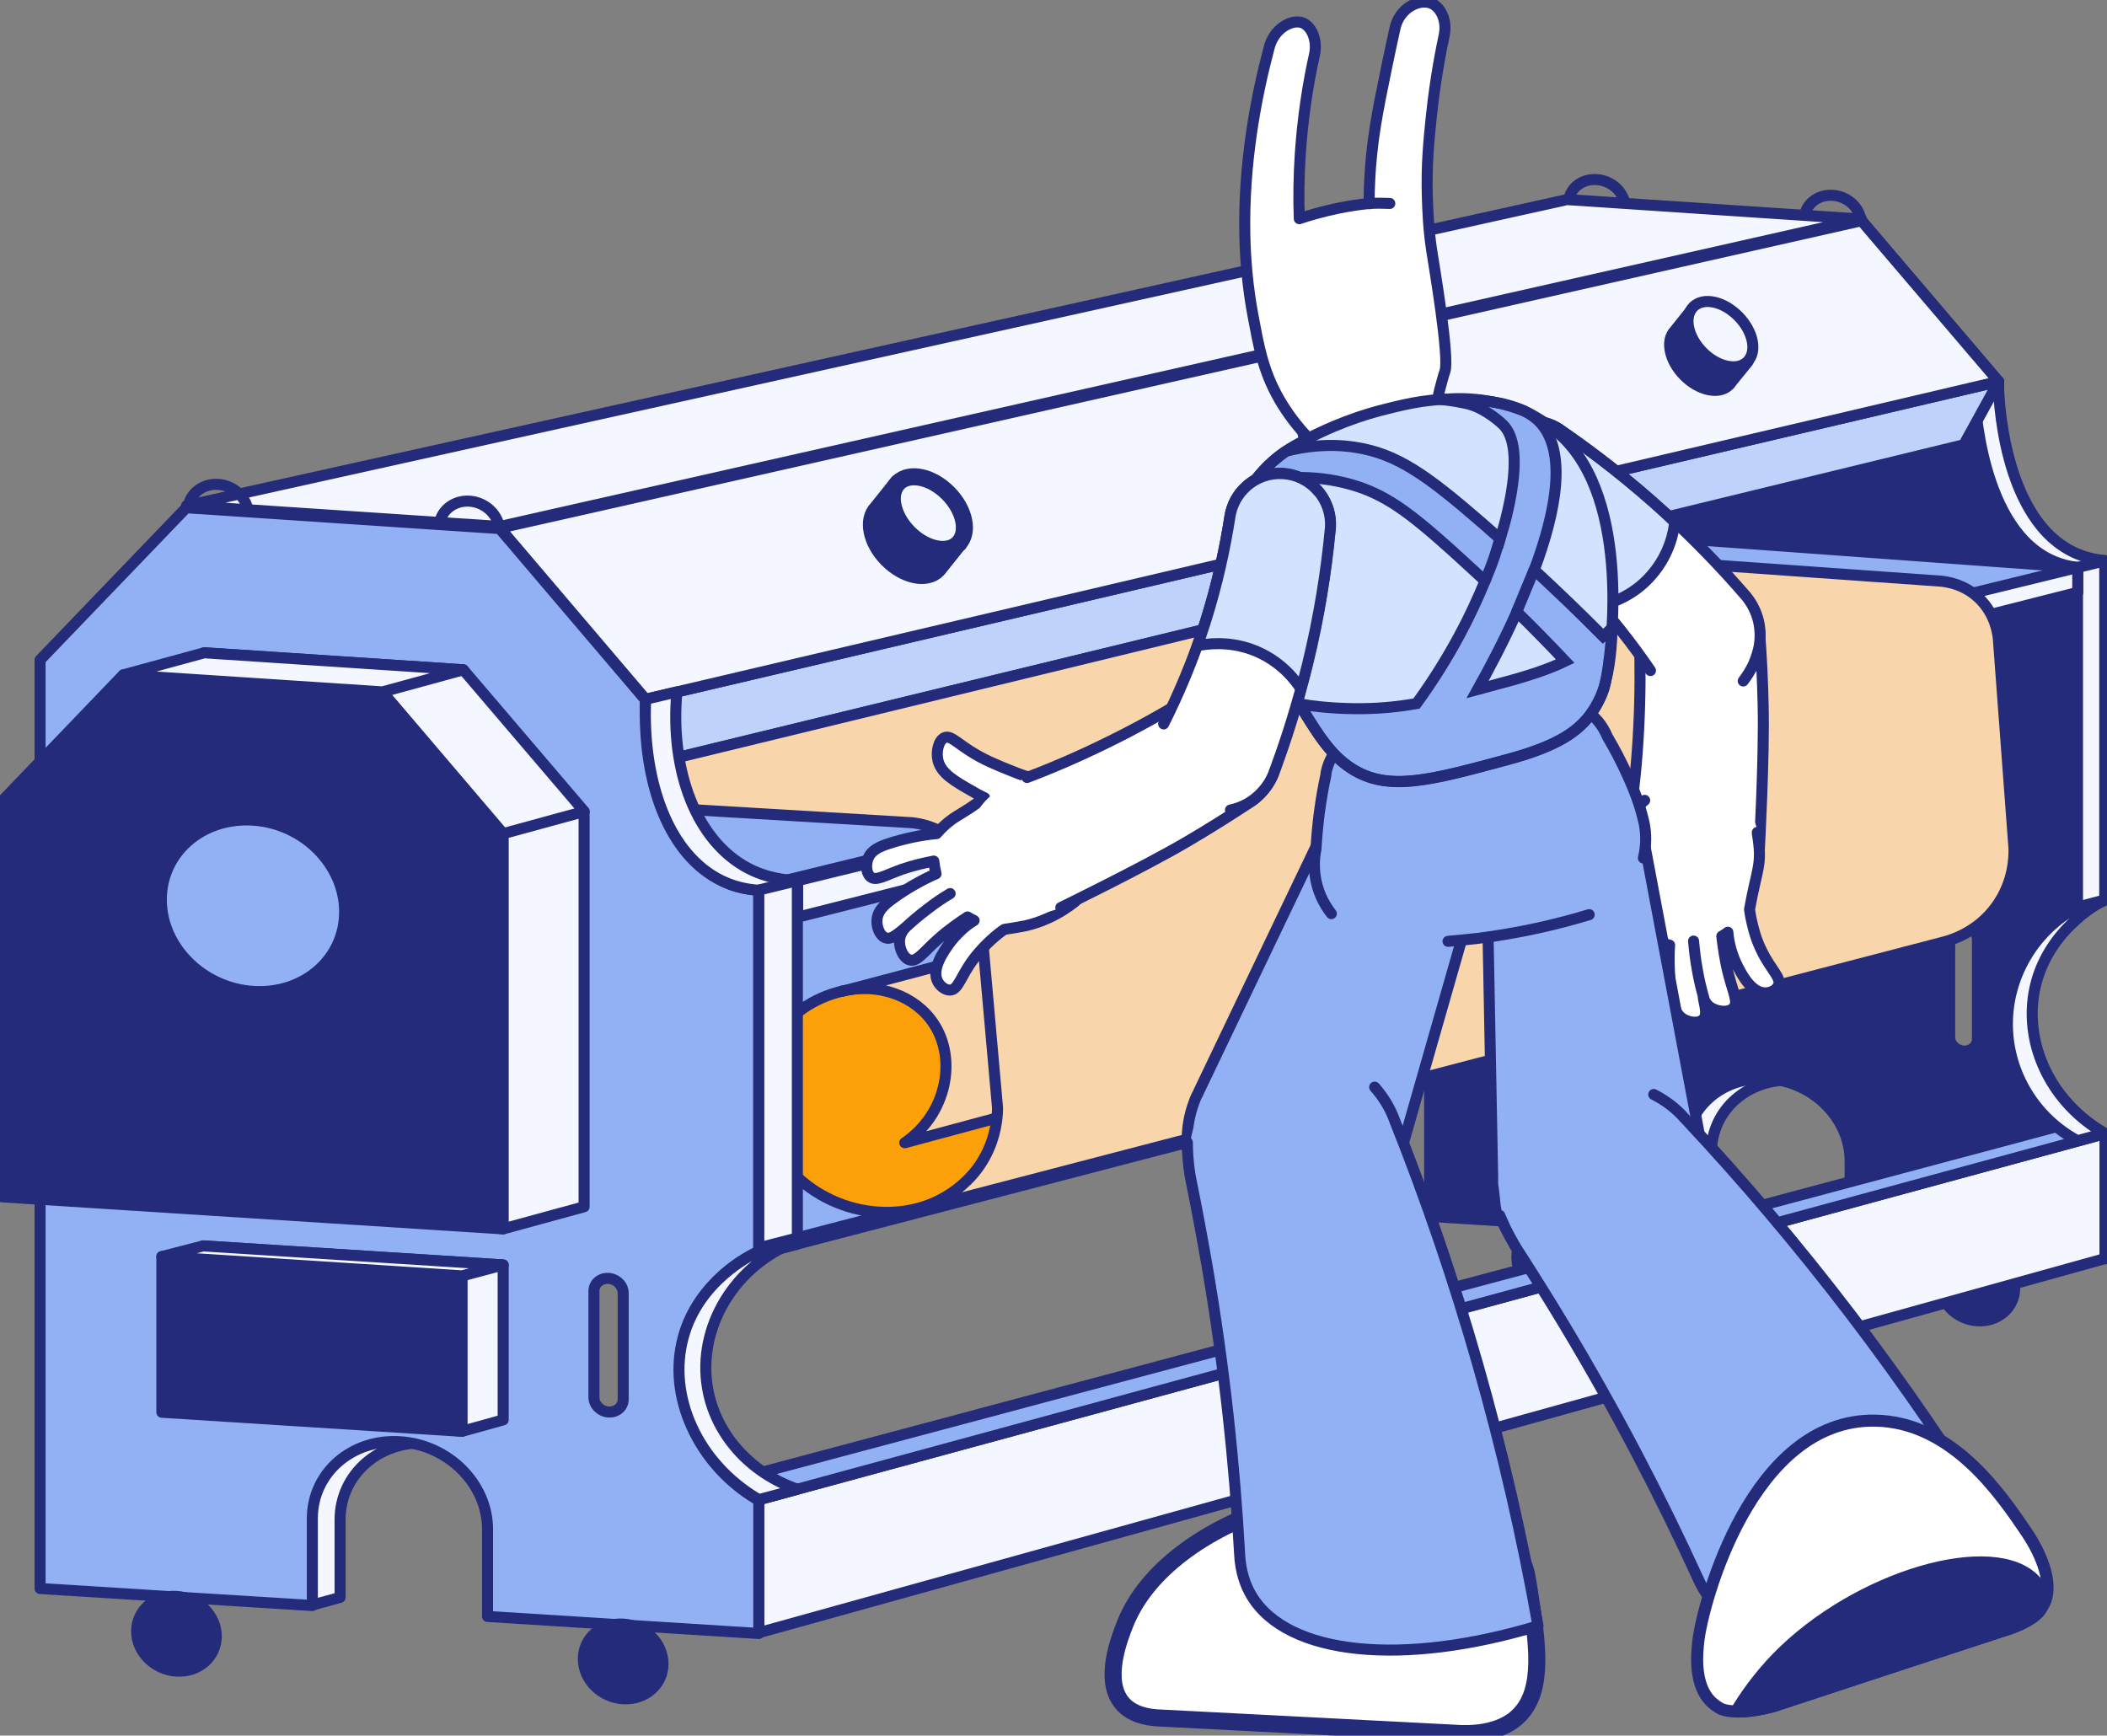 <svg width="210" height="173" viewBox="0 0 210 173" fill="none" xmlns="http://www.w3.org/2000/svg">
<rect x="0" y="0" width="210" height="173" fill="#808080" stroke="none"/>
<g clip-path="url(#clip0_2447_4844)">
<path d="M161.985 20.736C161.985 22.204 160.729 23.293 159.146 23.192C157.563 23.09 156.307 21.824 156.307 20.356C156.307 18.887 157.563 17.799 159.146 17.9C160.704 18.001 161.985 19.267 161.985 20.736Z" stroke="#232B7A" stroke-width="1.1" stroke-linejoin="round"/>
<path d="M185.502 22.305C185.502 23.773 184.246 24.862 182.663 24.761C181.08 24.66 179.824 23.394 179.824 21.925C179.824 20.457 181.08 19.368 182.663 19.469C184.246 19.571 185.502 20.837 185.502 22.305Z" stroke="#232B7A" stroke-width="1.1" stroke-linejoin="round"/>
<path d="M178.794 107.679C174.271 107.401 170.578 110.616 170.578 114.844C170.578 117.275 170.553 119.68 170.528 122.111C169.673 122.364 168.819 122.592 167.965 122.845C167.161 122.794 166.357 122.744 165.528 122.693V106.844L178.769 107.679H178.794Z" fill="#F4F7FF" stroke="#232B7A" stroke-width="1.1" stroke-linejoin="round"/>
<path d="M209.799 89.702V55.902C208.668 55.827 207.714 55.573 206.91 55.244C201.935 53.168 199.121 46.282 199.196 38.028L185.553 22.001L156.206 20.052L142.513 34.306C112.94 42.332 83.367 50.383 53.794 58.409C55.955 71.372 58.116 84.36 60.276 97.323C87.689 90.563 115.075 83.803 142.487 77.043V121.249C150.98 121.781 159.472 122.312 167.99 122.844V114.692C167.99 110.438 171.658 107.223 176.206 107.526C180.729 107.805 184.397 111.476 184.397 115.73V123.882L199.196 124.819L209.799 125.477V112.995C205.427 110.463 202.462 105.906 202.462 100.893C202.462 95.88 205.427 91.703 209.799 89.728V89.702ZM197.085 103.577C197.085 104.286 196.457 104.817 195.704 104.767C194.95 104.716 194.322 104.108 194.322 103.4V93.45C194.322 92.741 194.95 92.209 195.704 92.26C196.457 92.31 197.085 92.918 197.085 93.627V103.551V103.577Z" fill="#232B7A" stroke="#232B7A" stroke-width="1.1" stroke-linejoin="round"/>
<path d="M158.97 125.781C158.97 127.705 157.286 129.174 155.226 129.047C153.166 128.921 151.482 127.25 151.482 125.325C151.482 123.401 153.166 121.933 155.226 122.059C157.286 122.186 158.97 123.857 158.97 125.781Z" fill="#232B7A" stroke="#232B7A" stroke-width="1.7" stroke-linejoin="round"/>
<path d="M200.804 128.389C200.804 130.314 199.146 131.782 197.086 131.656C195.025 131.529 193.367 129.858 193.367 127.934C193.367 126.01 195.025 124.541 197.086 124.668C199.146 124.794 200.804 126.465 200.804 128.389Z" fill="#232B7A" stroke="#232B7A" stroke-width="1.1" stroke-linejoin="round"/>
<path d="M75.628 149.48L209.799 112.996V125.453L75.628 162.747V149.48Z" fill="#F4F7FF" stroke="#232B7A" stroke-width="1.1" stroke-linejoin="round"/>
<path d="M76.055 146.72C119.02 135.251 161.985 123.782 204.95 112.312L209.799 112.996L75.653 149.48C75.779 148.568 75.93 147.631 76.055 146.72Z" fill="#92B1F4" stroke="#232B7A" stroke-width="1.1" stroke-linejoin="round"/>
<path d="M199.196 38.028L196.759 38.61C196.809 40.053 197.362 52.941 204.774 55.979C205.452 56.257 206.206 56.46 207.06 56.561V90.412C202.688 92.766 199.975 97.4 200.075 102.337C200.176 107.096 202.864 111.451 207.06 113.704C207.965 113.451 208.869 113.223 209.774 112.97C204.548 110.008 201.759 104.286 202.739 98.868C203.844 92.868 209.07 90.032 209.774 89.677V55.877C208.693 55.776 207.789 55.523 207.01 55.194C199.472 51.978 199.171 39.041 199.171 38.003L199.196 38.028Z" fill="#F4F7FF" stroke="#232B7A" stroke-width="1.1" stroke-linecap="round" stroke-linejoin="round"/>
<path d="M207.085 56.561L209.799 55.903" stroke="#232B7A" stroke-width="1.1" stroke-linecap="round" stroke-linejoin="round"/>
<path d="M207.085 90.412L209.799 89.703" stroke="#232B7A" stroke-width="1.1" stroke-linecap="round" stroke-linejoin="round"/>
<path d="M79.472 91.424L207.06 59.042V56.561C176.583 54.358 146.106 52.13 115.628 49.928L64.322 64.41C64.07 66.587 63.342 75.499 69.322 83.424C72.814 88.082 77.111 90.361 79.447 91.399L79.472 91.424Z" fill="#92B1F4" stroke="#232B7A" stroke-width="1.1" stroke-linejoin="round"/>
<path d="M199.196 38.028L195.729 44.332C152.111 54.941 108.518 65.549 64.9 76.157C64.724 74.005 64.523 71.853 64.347 69.701L199.171 38.028H199.196Z" fill="#BED2FC" stroke="#232B7A" stroke-width="1.1" stroke-linecap="round" stroke-linejoin="round"/>
<path d="M182.663 62.536L75.628 88.715V124.693L182.663 96.792V62.536Z" fill="#92B1F4" stroke="#232B7A" stroke-width="1.7" stroke-linejoin="round"/>
<path d="M207.085 59.043V56.562C164.548 66.967 122.035 77.373 79.498 87.779V91.425L207.085 59.043Z" fill="#F4F7FF" stroke="#232B7A" stroke-width="1.1" stroke-linecap="round" stroke-linejoin="round"/>
<path d="M99.447 110.439C99.447 116.591 94.121 121.25 87.538 120.819C80.955 120.389 75.628 115.047 75.628 108.894C75.628 102.742 80.955 98.083 87.538 98.514C94.121 98.944 99.447 104.286 99.447 110.439Z" fill="#FCA00A" stroke="#232B7A" stroke-width="1.1" stroke-linejoin="round"/>
<path d="M83.92 98.817C89.849 97.248 95.779 95.678 101.709 94.108C102.839 99.374 103.995 104.615 105.126 109.881C100.151 111.223 95.151 112.565 90.176 113.907C94.372 111.046 95.402 105.552 93.04 102.007C91.206 99.248 87.538 97.931 83.92 98.792V98.817Z" fill="#F8D5AA" stroke="#232B7A" stroke-width="1.1" stroke-linejoin="round"/>
<path d="M91.256 120.616L193.794 93.88C194.523 93.678 197.111 92.918 198.97 90.336C200.729 87.905 200.754 85.348 200.729 84.563C200.201 77.601 199.699 70.638 199.171 63.675C199.121 63.194 198.895 61.245 197.286 59.675C195.754 58.181 193.945 57.979 193.442 57.928C179.598 56.941 165.754 55.979 151.91 54.991L67.663 75.474C65.05 77.044 62.437 78.588 59.799 80.158C70.151 80.765 80.528 81.398 90.879 82.006C91.432 82.057 94.07 82.36 95.904 84.664C97.085 86.108 97.362 87.652 97.462 88.361C98.116 95.703 98.769 103.071 99.422 110.413C99.422 111.502 99.221 113.274 98.266 115.122C96.181 119.173 92.035 120.363 91.231 120.591L91.256 120.616Z" fill="#F8D5AA" stroke="#232B7A" stroke-width="1.1" stroke-linejoin="round"/>
<path d="M49.824 52.637L185.528 22.002L199.196 38.028L64.347 69.702L49.824 52.637Z" fill="#F4F7FF" stroke="#232B7A" stroke-width="1.1" stroke-linecap="round" stroke-linejoin="round"/>
<path d="M18.593 50.404L49.824 52.48L185.528 21.845L156.181 19.895L18.593 50.404Z" fill="#F4F7FF" stroke="#232B7A" stroke-width="1.1" stroke-linecap="round" stroke-linejoin="round"/>
<path d="M24.749 51.295C24.749 52.865 23.392 54.03 21.734 53.928C20.075 53.827 18.719 52.46 18.719 50.915C18.719 49.371 20.075 48.181 21.734 48.282C23.392 48.384 24.749 49.751 24.749 51.295Z" stroke="#232B7A" stroke-width="1.1" stroke-linejoin="round"/>
<path d="M49.799 52.966C49.799 54.536 48.442 55.701 46.784 55.599C45.126 55.498 43.769 54.131 43.769 52.586C43.769 51.042 45.126 49.852 46.784 49.953C48.442 50.055 49.799 51.422 49.799 52.966Z" stroke="#232B7A" stroke-width="1.1" stroke-linejoin="round"/>
<path d="M42.638 143.834C37.814 143.53 33.895 146.948 33.895 151.48V159.227C32.965 159.48 32.06 159.734 31.131 159.987C30.276 159.936 29.397 159.885 28.543 159.835V142.973L42.638 143.859V143.834Z" fill="#F4F7FF" stroke="#232B7A" stroke-width="1.1" stroke-linejoin="round"/>
<path d="M75.628 124.718V88.741C74.422 88.665 73.392 88.412 72.538 88.057C67.236 85.854 64.246 78.512 64.322 69.752L49.799 52.687L18.568 50.611L3.995 65.777V158.341L31.131 160.037V151.353C31.131 146.821 35.05 143.403 39.874 143.707C44.699 144.01 48.593 147.91 48.593 152.441V161.126L64.347 162.113L75.628 162.822V149.555C70.98 146.871 67.814 142.01 67.814 136.668C67.814 131.326 70.98 126.87 75.628 124.769V124.718ZM62.111 139.479C62.111 140.238 61.457 140.795 60.653 140.744C59.849 140.694 59.196 140.036 59.196 139.276V128.693C59.196 127.933 59.849 127.376 60.653 127.427C61.457 127.478 62.111 128.136 62.111 128.895V139.479Z" fill="#92B1F4" stroke="#232B7A" stroke-width="1.1" stroke-linejoin="round"/>
<path d="M58.216 120.287C55.528 121.021 52.839 121.756 50.151 122.49C36.206 120.692 22.236 118.895 8.291 117.097V77.626L58.216 80.892V120.287Z" fill="#F4F7FF" stroke="#232B7A" stroke-width="1.1" stroke-linejoin="round"/>
<path d="M58.216 80.892C55.528 81.626 52.839 82.361 50.151 83.095C36.206 81.272 22.236 79.449 8.291 77.626C12.312 73.449 16.332 69.271 20.352 65.068L46.181 66.765L58.216 80.867V80.892Z" fill="#F4F7FF" stroke="#232B7A" stroke-width="1.1" stroke-linejoin="round"/>
<path d="M38.116 68.968L12.286 67.271L0.226 79.829V119.301L50.151 122.491V83.095L38.116 68.968Z" fill="#232B7A" stroke="#232B7A" stroke-width="1.1" stroke-linejoin="round"/>
<path d="M34.648 90.893C34.648 95.779 30.427 99.451 25.226 99.121C20.025 98.792 15.779 94.564 15.779 89.678C15.779 84.791 20 81.12 25.226 81.449C30.452 81.778 34.648 86.032 34.648 90.893Z" fill="#92B1F4" stroke="#232B7A" stroke-width="1.7" stroke-linejoin="round"/>
<path d="M50.151 141.53C48.794 141.909 47.412 142.289 46.055 142.669C37.462 141.682 28.844 140.694 20.251 139.707V124.187L50.151 126.085C50.151 131.225 50.151 136.365 50.151 141.504V141.53Z" fill="#F4F7FF" stroke="#232B7A" stroke-width="1.1" stroke-linejoin="round"/>
<path d="M46.055 142.669L16.131 140.77V125.25L46.055 127.174V142.669Z" fill="#232B7A" stroke="#232B7A" stroke-width="1.1" stroke-linejoin="round"/>
<path d="M21.558 163.101C21.558 165.152 19.774 166.722 17.588 166.57C15.402 166.443 13.618 164.646 13.618 162.595C13.618 160.544 15.402 158.974 17.588 159.126C19.774 159.253 21.558 161.051 21.558 163.101Z" fill="#232B7A" stroke="#232B7A" stroke-width="1.1" stroke-linejoin="round"/>
<path d="M66.08 165.86C66.08 167.911 64.296 169.455 62.111 169.329C59.925 169.202 58.141 167.43 58.141 165.354C58.141 163.278 59.925 161.759 62.111 161.885C64.296 162.012 66.08 163.784 66.08 165.86Z" fill="#232B7A" stroke="#232B7A" stroke-width="1.1" stroke-linejoin="round"/>
<path d="M16.131 125.25L20.251 124.187L50.151 126.085L46.055 127.174L16.131 125.25Z" fill="#F4F7FF" stroke="#232B7A" stroke-width="1.1" stroke-linejoin="round"/>
<path d="M12.286 67.271L20.352 65.068L46.181 66.765L38.116 68.967L12.286 67.271Z" fill="#F4F7FF" stroke="#232B7A" stroke-width="1.1" stroke-linejoin="round"/>
<path d="M64.347 69.701C65.377 69.448 66.432 69.22 67.462 68.967C66.759 76.891 69.422 83.829 74.548 86.538C75.653 87.12 77.261 87.702 79.472 87.778V123.705C73.191 126.06 69.523 132.313 70.502 138.263C71.256 142.922 74.749 146.821 79.472 148.441C78.191 148.795 76.91 149.15 75.628 149.479C69.498 145.909 66.507 139.149 68.091 133.326C69.598 127.68 74.774 125.123 75.628 124.718V88.74C74.121 88.639 72.915 88.259 71.96 87.804C66.759 85.322 63.995 78.157 64.347 69.726V69.701Z" fill="#F4F7FF" stroke="#232B7A" stroke-width="1.1" stroke-linecap="round" stroke-linejoin="round"/>
<path d="M75.628 88.715L79.472 87.778" stroke="#232B7A" stroke-width="1.1" stroke-linejoin="round"/>
<path d="M75.628 124.692L79.472 123.705" stroke="#232B7A" stroke-width="1.7" stroke-linejoin="round"/>
<path d="M95.553 54.181L89.523 48.104L87.437 50.712C86.357 51.801 86.809 54.054 88.467 55.725C90.126 57.396 92.362 57.877 93.442 56.763C93.518 56.687 93.593 56.586 93.668 56.485L95.528 54.155L95.553 54.181Z" fill="#232B7A" stroke="#232B7A" stroke-width="1.7" stroke-linecap="round" stroke-linejoin="round"/>
<path d="M95.531 54.17C96.62 53.073 96.159 50.828 94.501 49.157C92.842 47.486 90.615 47.022 89.526 48.119C88.437 49.217 88.898 51.461 90.556 53.132C92.215 54.803 94.442 55.268 95.531 54.17Z" fill="#F4F7FF" stroke="#232B7A" stroke-width="1.7" stroke-linecap="round" stroke-linejoin="round"/>
<path d="M138.367 44.358L132.663 38.61L130.678 41.066C129.648 42.104 130.075 44.231 131.658 45.826C133.241 47.421 135.352 47.852 136.382 46.813C136.457 46.737 136.533 46.636 136.583 46.56L138.342 44.358H138.367Z" fill="#232B7A" stroke="#232B7A" stroke-width="1.7" stroke-linecap="round" stroke-linejoin="round"/>
<path d="M138.355 44.349C139.385 43.31 138.939 41.178 137.36 39.586C135.78 37.995 133.664 37.546 132.634 38.584C131.603 39.622 132.049 41.754 133.629 43.346C135.208 44.938 137.324 45.387 138.355 44.349Z" fill="#F4F7FF" stroke="#232B7A" stroke-width="1.7" stroke-linejoin="round"/>
<path d="M174.196 36.053L168.794 30.609L166.935 32.939C165.955 33.926 166.382 35.952 167.864 37.445C169.347 38.939 171.357 39.37 172.337 38.382C172.412 38.306 172.487 38.23 172.538 38.129L174.221 36.053H174.196Z" fill="#232B7A" stroke="#232B7A" stroke-width="1.1" stroke-linecap="round" stroke-linejoin="round"/>
<path d="M174.172 36.028C175.153 35.039 174.739 33.02 173.248 31.517C171.756 30.014 169.752 29.597 168.771 30.586C167.79 31.574 168.203 33.594 169.695 35.097C171.186 36.6 173.191 37.017 174.172 36.028Z" fill="#F4F7FF" stroke="#232B7A" stroke-width="1.1" stroke-linecap="round" stroke-linejoin="round"/>
<path d="M144.799 149.707C146.457 150.416 150.251 152.062 151.809 155.86C152.136 156.644 152.236 157.328 152.437 158.645C153.216 163.708 153.945 168.392 151.432 170.949C150.904 171.506 149.296 172.899 145.653 172.798C135.528 172.266 125.402 171.76 115.251 171.228C114.246 171.152 112.814 170.873 111.884 169.81C109.874 167.506 111.608 163.202 112.161 161.809C116.482 151.049 135.729 145.783 144.799 149.733V149.707Z" fill="white" stroke="#232B7A" stroke-width="1.7" stroke-miterlimit="10"/>
<path d="M175.729 70.309C175.678 67.802 175.553 65.371 175.377 63.042C175.377 62.941 175.352 62.688 175.352 62.688C175.05 59.726 172.588 57.371 169.573 57.295C166.256 57.194 163.492 59.827 163.392 63.169C163.392 63.27 163.392 63.346 163.392 63.447C163.392 63.447 163.392 63.498 163.392 63.523C163.492 66.359 163.492 69.422 163.317 72.739C163.116 76.461 162.739 79.879 162.261 82.968C162.261 83.044 162.186 83.626 162.186 83.854C162.085 87.525 164.95 90.589 168.593 90.715C172.111 90.816 175.05 88.158 175.377 84.664C175.377 84.664 175.879 75.423 175.754 70.359L175.729 70.309Z" fill="white"/>
<path d="M175.352 84.614C175.352 84.614 175.854 75.372 175.729 70.309C175.678 67.802 175.553 65.371 175.377 63.042C175.377 62.941 175.352 62.688 175.352 62.688C175.05 59.726 172.588 57.371 169.573 57.295C166.256 57.194 163.492 59.827 163.392 63.169C163.392 63.27 163.392 63.346 163.392 63.447C163.392 63.447 163.392 63.498 163.392 63.523C163.492 66.359 163.492 69.422 163.317 72.739C163.166 75.803 162.864 78.664 162.487 81.322" stroke="#232B7A" stroke-width="1.1" stroke-linecap="round" stroke-linejoin="round"/>
<path d="M174.02 59.447C174.02 59.447 173.995 59.422 173.97 59.396C173.92 59.346 173.87 59.295 173.845 59.244C171.659 56.713 169.121 54.029 166.131 51.294C162.488 47.953 158.945 45.218 155.704 42.99C154.573 42.129 153.066 41.775 151.558 42.104C148.845 42.737 147.136 45.446 147.764 48.18C148.04 49.37 148.694 50.358 149.573 51.067C152.035 52.94 154.799 55.345 157.613 58.308C160.453 61.321 162.714 64.232 164.473 66.84C165.829 68.764 168.267 69.751 170.679 69.195C173.92 68.46 175.93 65.194 175.201 61.953C174.975 60.991 174.548 60.156 173.97 59.447H174.02Z" fill="white"/>
<path d="M159.498 60.358C160.302 60.181 162.714 59.548 164.648 57.27C166.457 55.168 166.834 52.89 166.91 52.029C166.633 51.776 166.357 51.522 166.106 51.269C162.462 47.927 158.92 45.193 155.678 42.965C154.548 42.104 153.04 41.749 151.533 42.079C148.819 42.712 147.111 45.421 147.739 48.155C148.015 49.345 148.668 50.332 149.548 51.041C152.01 52.915 154.774 55.32 157.588 58.282C158.241 58.966 158.869 59.65 159.447 60.333L159.498 60.358Z" fill="#D4E1FF" stroke="#232B7A" stroke-width="1.1" stroke-miterlimit="10"/>
<path d="M164.498 66.84C162.739 64.257 160.478 61.321 157.639 58.308C154.825 55.345 152.061 52.965 149.599 51.067C148.719 50.383 148.041 49.37 147.79 48.18C147.161 45.446 148.87 42.712 151.583 42.104C153.091 41.749 154.573 42.104 155.729 42.99C158.945 45.218 162.513 47.953 166.156 51.294C169.121 54.029 171.684 56.713 173.87 59.245C173.92 59.295 173.97 59.346 173.996 59.396C173.996 59.396 174.021 59.422 174.046 59.447C174.624 60.156 175.051 60.991 175.277 61.953C175.478 62.89 175.478 63.802 175.277 64.688C175.176 65.093 175.026 65.599 174.8 66.131C174.473 66.865 174.071 67.448 173.744 67.878" stroke="#232B7A" stroke-width="1.1" stroke-linecap="round" stroke-linejoin="round"/>
<path d="M175.628 94.715C175.101 93.652 174.874 92.766 174.749 92.259C174.573 91.576 174.472 90.993 174.422 90.588C175.176 86.385 175.729 86.208 175.201 83.043C175.201 83.018 175.201 82.967 175.201 82.942C175.201 82.942 175.201 82.942 175.201 82.917C174.548 80.056 172.06 77.853 169.02 77.727C168.342 77.701 167.714 77.777 167.085 77.929C166.055 78.207 165.251 78.714 163.995 79.777C162.362 81.119 162.437 81.347 160.955 82.663C159.523 83.904 158.618 84.714 157.186 85.55C155.754 86.385 154.95 86.588 154.9 87.195C154.849 87.854 155.754 88.639 156.633 88.841C157.889 89.145 159.146 88.309 161.005 87.094C161.457 86.79 161.809 86.537 162.035 86.385C162.161 87.145 162.211 87.778 162.261 88.208C162.387 89.398 162.387 89.905 162.538 90.841C162.638 91.449 162.764 91.93 162.839 92.234C161.859 94.361 161.608 96.108 161.533 97.196C161.457 98.31 161.558 98.994 162.035 99.525C162.462 100.007 163.266 100.412 163.794 100.184C164.447 99.88 164.322 98.842 164.548 97.095C164.724 95.778 165.025 94.715 165.276 93.829C165.653 93.981 166.08 94.107 166.482 94.209C166.357 95.829 166.482 97.753 166.683 99.12C166.834 100.159 167.06 101.07 167.814 101.551C168.417 101.931 169.347 102.057 169.799 101.627C170.226 101.247 170.075 100.589 169.849 99.525C170.101 100.032 170.377 100.336 170.779 100.538C171.432 100.867 172.412 100.943 172.839 100.462C173.367 99.931 172.839 99.019 172.337 97.07C171.96 95.576 171.809 94.31 171.683 93.323C171.884 93.196 172.111 93.069 172.286 92.918C172.362 94.057 172.764 95.348 173.266 96.335C173.643 97.07 174.623 98.994 176.03 98.969C176.482 98.969 177.085 98.741 177.312 98.26C177.688 97.475 176.608 96.74 175.653 94.766L175.628 94.715Z" fill="white"/>
<path d="M169.824 99.5C169.573 98.614 169.322 97.627 169.146 96.538C168.97 95.576 168.869 94.639 168.794 93.804" fill="white"/>
<path d="M169.824 99.5C169.573 98.614 169.322 97.627 169.146 96.538C168.97 95.576 168.869 94.639 168.794 93.804" stroke="#232B7A" stroke-width="1.1" stroke-linecap="round" stroke-linejoin="round"/>
<path d="M163.92 79.777C162.286 81.119 162.362 81.347 160.879 82.664C159.447 83.904 158.543 84.714 157.111 85.55C155.678 86.385 154.874 86.588 154.824 87.195C154.774 87.854 155.678 88.639 156.558 88.841C157.814 89.145 159.07 88.31 160.93 87.094C161.382 86.79 161.734 86.537 161.96 86.385C162.085 87.145 162.136 87.778 162.186 88.208C162.312 89.398 162.312 89.905 162.462 90.841C162.563 91.449 162.688 91.93 162.764 92.234C161.784 94.361 161.533 96.108 161.457 97.196C161.382 98.31 161.482 98.994 161.96 99.526C162.387 100.007 163.191 100.412 163.719 100.184C164.372 99.88 164.246 98.842 164.472 97.095C164.648 95.778 164.95 94.715 165.201 93.829C165.578 93.981 166.005 94.107 166.407 94.209C166.281 95.829 166.407 97.753 166.608 99.121C166.759 100.159 166.985 101.07 167.739 101.551C168.342 101.931 169.271 102.057 169.724 101.627C170.151 101.247 170 100.589 169.774 99.526C170.025 100.032 170.302 100.336 170.704 100.538C171.357 100.867 172.337 100.943 172.764 100.462C173.291 99.931 172.764 99.019 172.261 97.07C171.884 95.576 171.734 94.31 171.608 93.323C171.809 93.196 172.035 93.069 172.211 92.918C172.286 94.057 172.688 95.348 173.191 96.335C173.568 97.07 174.548 98.994 175.955 98.969C176.407 98.969 177.01 98.741 177.236 98.26C177.613 97.475 176.533 96.74 175.578 94.766C175.05 93.702 174.824 92.816 174.699 92.31C174.523 91.626 174.422 91.044 174.372 90.639C175.126 86.436 175.678 86.259 175.151 83.094C175.151 83.069 175.151 83.018 175.151 82.993C175.151 82.993 175.151 82.993 175.151 82.967" stroke="#232B7A" stroke-width="1.1" stroke-linecap="round" stroke-linejoin="round"/>
<path d="M169.849 115.629C169.824 115.401 169.774 115.198 169.724 114.97C167.688 104.159 165.653 93.374 163.618 82.563C162.94 78.512 159.246 75.626 155.126 76.056C150.955 76.487 147.915 80.158 148.141 84.335C148.342 95.298 148.568 106.286 148.769 117.249C148.769 117.3 148.769 117.376 148.769 117.452C148.769 117.553 148.769 117.629 148.769 117.73C148.769 117.958 148.769 118.186 148.819 118.388C149.422 124.262 154.648 128.516 160.477 127.908C166.307 127.3 170.528 122.034 169.925 116.16C169.925 115.983 169.874 115.806 169.849 115.629Z" fill="#92B1F4"/>
<path d="M169.849 115.629C169.824 115.401 169.774 115.198 169.724 114.97C167.688 104.159 165.653 93.374 163.618 82.563C162.94 78.512 159.246 75.626 155.126 76.056C150.955 76.487 147.915 80.158 148.141 84.335C148.342 95.298 148.568 106.286 148.769 117.249C148.769 117.3 148.769 117.376 148.769 117.452C148.769 117.553 148.769 117.629 148.769 117.73C148.769 117.958 148.769 118.186 148.819 118.388C149.422 124.262 154.648 128.516 160.477 127.908C166.307 127.3 170.528 122.034 169.925 116.16C169.925 115.983 169.874 115.806 169.849 115.629Z" stroke="#232B7A" stroke-width="1.1" stroke-miterlimit="10"/>
<path d="M199.548 153.024C190.025 137.478 179.397 123.705 167.94 111.476C167.915 111.451 167.889 111.4 167.839 111.375C167.764 111.299 167.688 111.198 167.613 111.122C164.271 107.729 158.945 106.919 154.673 109.451C149.623 112.464 147.965 119.021 150.955 124.085C151.055 124.262 151.181 124.439 151.281 124.616C152.814 126.971 154.322 129.402 155.829 131.908C161.055 140.592 165.477 149.099 169.196 157.226C169.95 158.948 170.93 160.037 171.884 160.771C177.362 164.974 188.467 161.784 199.523 152.998L199.548 153.024Z" fill="#92B1F4"/>
<path d="M164.824 109.096C165.829 109.602 166.784 110.286 167.588 111.121C167.663 111.197 167.739 111.299 167.814 111.375C167.839 111.4 167.864 111.45 167.915 111.476C179.372 123.705 190 137.478 199.523 153.023C188.467 161.809 177.362 164.999 171.884 160.796C170.93 160.062 169.95 158.973 169.196 157.251C165.477 149.124 161.055 140.617 155.829 131.933C154.322 129.426 152.789 126.996 151.281 124.641C151.156 124.464 151.055 124.287 150.955 124.11C150.653 123.603 150.352 123.046 150.05 122.439C149.849 121.983 149.648 121.552 149.472 121.147" stroke="#232B7A" stroke-width="1.1" stroke-linecap="round" stroke-linejoin="round"/>
<path d="M139.02 116.944C139.095 116.742 139.146 116.514 139.196 116.312C142.211 105.754 145.251 95.171 148.266 84.613C149.472 80.689 147.462 76.435 143.593 74.941C139.673 73.448 135.302 75.321 133.668 79.144C128.945 89.018 124.196 98.918 119.472 108.817C119.447 108.868 119.422 108.944 119.397 108.995C119.347 109.07 119.322 109.146 119.271 109.222C119.171 109.425 119.095 109.627 119.02 109.83C116.935 115.349 119.673 121.527 125.151 123.629C130.628 125.73 136.759 122.97 138.844 117.451C138.92 117.274 138.97 117.122 139.02 116.944Z" fill="#92B1F4"/>
<path d="M139.02 116.944C139.095 116.742 139.146 116.514 139.196 116.312C142.211 105.754 145.251 95.171 148.266 84.613C149.472 80.689 147.462 76.435 143.593 74.941C139.673 73.448 135.302 75.321 133.668 79.144C128.945 89.018 124.196 98.918 119.472 108.817C119.447 108.868 119.422 108.944 119.397 108.995C119.347 109.07 119.322 109.146 119.271 109.222C119.171 109.425 119.095 109.627 119.02 109.83C116.935 115.349 119.673 121.527 125.151 123.629C130.628 125.73 136.759 122.97 138.844 117.451C138.92 117.274 138.97 117.122 139.02 116.944Z" stroke="#232B7A" stroke-width="1.1" stroke-miterlimit="10"/>
<path d="M153.317 162.063C150.1 144.087 145.251 127.326 139.045 111.73C139.045 111.679 139.02 111.654 138.995 111.603C138.945 111.502 138.92 111.375 138.869 111.274C137.01 106.869 132.337 104.16 127.437 104.944C121.658 105.881 117.714 111.35 118.643 117.199C118.668 117.401 118.719 117.604 118.769 117.831C119.322 120.591 119.874 123.402 120.352 126.288C122.06 136.314 123.065 145.834 123.568 154.771C123.643 156.644 124.146 158.037 124.774 159.075C128.342 164.999 139.824 166.164 153.317 162.063Z" fill="#92B1F4"/>
<path d="M137.01 108.362C137.764 109.223 138.392 110.185 138.844 111.274C138.894 111.375 138.92 111.502 138.97 111.603C138.97 111.654 138.995 111.679 139.02 111.73C145.226 127.326 150.1 144.087 153.291 162.063C139.799 166.139 128.317 164.999 124.749 159.075C124.121 158.037 123.618 156.644 123.543 154.771C123.04 145.834 122.035 136.289 120.327 126.288C119.824 123.401 119.296 120.566 118.744 117.831C118.693 117.629 118.668 117.426 118.618 117.199C118.518 116.616 118.442 115.983 118.392 115.3C118.367 114.819 118.342 114.338 118.342 113.882" stroke="#232B7A" stroke-width="1.1" stroke-linecap="round" stroke-linejoin="round"/>
<path d="M124.07 23.444C123.92 16.305 125.176 9.722 126.457 4.886C126.91 2.835 128.769 1.873 129.824 2.278C130.678 2.607 131.307 3.899 131.03 5.367C130.377 8.279 129.849 11.621 129.598 15.342C129.447 17.646 129.422 19.824 129.497 21.799C130.628 21.419 131.91 21.064 133.342 20.761C134.447 20.533 135.502 20.381 136.457 20.28C136.457 18.761 136.533 17.115 136.709 15.393C136.91 13.393 137.236 11.57 137.563 9.874C137.94 7.975 138.417 5.62 139.02 2.886C139.422 0.86 141.357 -0.127 142.588 0.303C143.568 0.658 144.246 2 143.945 3.494C143.241 6.785 142.864 9.621 142.638 11.798C142.412 14.001 142.161 16.456 142.261 19.647C142.312 21.115 142.362 22.837 142.714 25.09C142.915 26.407 144.472 35.521 144.02 36.99C144.02 36.99 143.97 37.167 143.894 37.37C143.794 37.724 143.643 38.256 143.467 38.939C143.241 39.901 143.09 40.686 143.015 41.167C142.588 41.775 138.794 47.142 134.724 46.535C134.196 46.459 133.568 46.256 132.889 45.851C131.131 44.535 129.121 42.585 127.513 39.825C125.779 36.812 125.402 34.129 124.899 31.546C124.322 28.483 124.121 25.774 124.07 23.444Z" fill="white"/>
<path d="M138.518 20.279C138.191 20.279 137.839 20.254 137.437 20.254C137.085 20.254 136.759 20.254 136.482 20.305" stroke="#232B7A" stroke-width="1.1" stroke-miterlimit="10" stroke-linecap="round"/>
<path d="M124.07 23.444C123.92 16.305 125.176 9.722 126.457 4.886C126.91 2.835 128.769 1.873 129.824 2.278C130.678 2.607 131.307 3.899 131.03 5.367C130.377 8.279 129.849 11.621 129.598 15.342C129.447 17.646 129.422 19.824 129.497 21.799C130.628 21.419 131.91 21.064 133.342 20.761C134.447 20.533 135.502 20.381 136.457 20.28C136.457 18.761 136.533 17.115 136.709 15.393C136.91 13.393 137.236 11.57 137.563 9.874C137.94 7.975 138.417 5.62 139.02 2.886C139.422 0.86 141.357 -0.127 142.588 0.303C143.568 0.658 144.246 2 143.945 3.494C143.241 6.785 142.864 9.621 142.638 11.798C142.412 14.001 142.161 16.456 142.261 19.647C142.312 21.115 142.362 22.837 142.714 25.09C142.915 26.407 144.472 35.521 144.02 36.99C144.02 36.99 143.97 37.167 143.894 37.37C143.794 37.724 143.643 38.256 143.467 38.939C143.241 39.901 143.09 40.686 143.015 41.167C142.588 41.775 138.794 47.142 134.724 46.535C134.196 46.459 133.568 46.256 132.889 45.851C131.131 44.535 129.121 42.585 127.513 39.825C125.779 36.812 125.402 34.129 124.899 31.546C124.322 28.483 124.121 25.774 124.07 23.444Z" stroke="#232B7A" stroke-width="1.1" stroke-linejoin="round"/>
<path d="M163.945 82.512C163.895 82.107 163.794 81.727 163.694 81.347C163.442 80.36 163.04 79.068 162.06 76.967C161.608 75.98 161.005 74.79 160.201 73.422C159.975 72.865 159.648 72.334 159.271 71.878C158.065 70.486 156.206 69.701 154.271 70.004L136.834 72.562C134.673 72.891 132.965 74.435 132.337 76.385C132.236 76.689 132.161 76.992 132.136 77.321C131.884 78.435 131.683 79.651 131.508 80.917C131.332 82.233 131.231 83.474 131.156 84.664C130.98 85.499 130.955 86.385 131.08 87.297C131.633 91.12 134.824 93.88 138.518 94.031C138.518 94.031 138.568 94.031 138.593 94.031C138.719 94.031 138.819 94.031 138.945 94.031C141.432 94.031 144.196 93.905 147.161 93.55C151.457 93.019 155.226 92.133 158.392 91.171C158.467 91.171 158.518 91.12 158.593 91.12C158.593 91.12 158.643 91.12 158.668 91.12C162.211 89.955 164.498 86.36 163.945 82.537V82.512Z" fill="#92B1F4"/>
<path d="M144.322 93.829C145.251 93.753 146.206 93.652 147.161 93.551C151.457 93.019 155.226 92.133 158.392 91.171" stroke="#232B7A" stroke-width="1.1" stroke-miterlimit="10" stroke-linecap="round"/>
<path d="M163.794 85.525C164.02 84.562 164.096 83.55 163.945 82.512C163.895 82.107 163.794 81.727 163.694 81.347C163.442 80.36 163.04 79.068 162.06 76.967C161.608 75.98 161.005 74.79 160.201 73.422C159.975 72.865 159.648 72.334 159.271 71.878C158.065 70.486 156.206 69.701 154.271 70.004L136.834 72.562C134.673 72.891 132.965 74.435 132.337 76.385C132.236 76.689 132.161 76.992 132.136 77.321C131.884 78.435 131.683 79.651 131.508 80.917C131.332 82.233 131.231 83.474 131.156 84.664C130.98 85.499 130.955 86.385 131.08 87.297C131.281 88.74 131.859 90.006 132.689 91.069" stroke="#232B7A" stroke-width="1.1" stroke-miterlimit="10" stroke-linecap="round"/>
<path d="M96.985 95.627C97.688 94.69 98.367 94.057 98.744 93.703C99.271 93.222 99.724 92.867 100.075 92.639C100.402 92.589 100.704 92.538 101.03 92.487C101.407 92.412 101.784 92.361 102.161 92.285C102.814 92.133 103.593 91.905 104.422 91.525C105.553 91.019 106.432 90.411 107.085 89.905C107.111 89.905 107.136 89.854 107.161 89.829C109.397 87.956 110.201 84.715 108.92 81.904C108.643 81.297 108.266 80.74 107.864 80.259C107.161 79.474 106.357 78.968 104.824 78.309C102.889 77.474 102.714 77.626 100.905 76.891C99.146 76.183 98.015 75.727 96.633 74.841C95.251 73.954 94.698 73.296 94.121 73.524C93.518 73.777 93.241 74.942 93.467 75.828C93.794 77.094 95.075 77.853 97.01 78.942C97.462 79.221 97.864 79.398 98.116 79.525C97.487 79.98 96.96 80.309 96.608 80.562C95.553 81.246 95.1 81.449 94.422 82.006C93.92 82.436 93.543 82.841 93.317 83.094C91.734 83.221 89.874 83.651 88.568 84.082C87.638 84.386 86.834 84.74 86.507 85.525C86.256 86.132 86.281 87.019 86.734 87.398C87.286 87.854 88.141 87.272 89.824 86.664C91.08 86.234 92.136 86.006 93.04 85.829C93.091 86.259 93.166 86.664 93.266 87.095C91.784 87.728 90.126 88.715 89.02 89.525C88.166 90.133 87.462 90.74 87.387 91.652C87.312 92.361 87.638 93.247 88.216 93.475C88.744 93.677 89.246 93.247 90.1 92.563C89.774 93.019 89.623 93.424 89.623 93.855C89.623 94.589 90.025 95.5 90.628 95.678C91.357 95.905 91.91 95.019 93.392 93.677C94.548 92.639 95.603 91.93 96.407 91.399C96.608 91.525 96.834 91.652 97.06 91.753C96.08 92.335 95.126 93.298 94.498 94.184C94.02 94.867 92.764 96.614 93.442 97.855C93.643 98.235 94.121 98.69 94.648 98.69C95.502 98.665 95.678 97.374 96.985 95.627Z" fill="white"/>
<path d="M90.126 92.563C90.804 91.93 91.558 91.272 92.437 90.614C93.216 90.006 93.97 89.5 94.698 89.07" fill="white"/>
<path d="M90.126 92.563C90.804 91.93 91.558 91.272 92.437 90.614C93.216 90.006 93.97 89.5 94.698 89.07" stroke="#232B7A" stroke-width="1.1" stroke-linecap="round" stroke-linejoin="round"/>
<path d="M104.85 78.309C102.915 77.474 102.739 77.626 100.93 76.891C99.171 76.183 98.041 75.727 96.659 74.841C95.277 73.954 94.724 73.296 94.146 73.524C93.543 73.777 93.267 74.942 93.493 75.828C93.82 77.094 95.101 77.853 97.036 78.942C97.488 79.221 97.89 79.398 98.141 79.525C97.513 79.98 96.985 80.309 96.634 80.562C95.578 81.246 95.126 81.449 94.448 82.006C93.945 82.436 93.568 82.841 93.342 83.094C91.759 83.221 89.9 83.651 88.594 84.082C87.664 84.386 86.86 84.74 86.533 85.525C86.282 86.132 86.307 87.019 86.759 87.398C87.312 87.854 88.166 87.272 89.85 86.664C91.106 86.234 92.161 86.006 93.066 85.829C93.116 86.259 93.192 86.664 93.292 87.095C91.81 87.728 90.151 88.715 89.046 89.525C88.192 90.133 87.488 90.74 87.413 91.652C87.337 92.361 87.664 93.247 88.242 93.475C88.769 93.677 89.272 93.247 90.126 92.563C89.799 93.019 89.649 93.424 89.649 93.855C89.649 94.589 90.051 95.5 90.654 95.678C91.382 95.905 91.935 95.019 93.418 93.677C94.573 92.639 95.629 91.93 96.433 91.399C96.634 91.525 96.86 91.652 97.086 91.753C96.106 92.335 95.151 93.298 94.523 94.184C94.046 94.867 92.79 96.614 93.468 97.855C93.669 98.235 94.146 98.69 94.674 98.69C95.528 98.665 95.704 97.374 97.011 95.627C97.714 94.69 98.392 94.057 98.769 93.703C99.297 93.222 99.749 92.867 100.101 92.639C100.428 92.589 100.729 92.538 101.056 92.487C101.433 92.412 101.81 92.361 102.186 92.285C102.84 92.133 103.619 91.905 104.448 91.525C105.578 91.019 106.458 90.411 107.111 89.905C107.136 89.905 107.161 89.854 107.186 89.829C107.865 89.196 108.568 88.563 109.247 87.905" stroke="#232B7A" stroke-width="1.1" stroke-linecap="round" stroke-linejoin="round"/>
<path d="M160.025 67.953C160.578 65.421 162.739 49.876 155.477 43.319C153.794 41.799 151.91 40.964 151.91 40.964C149.623 39.951 147.663 39.926 145.879 39.825C142.789 39.647 140.427 40.204 138.291 40.736C135.98 41.293 132.663 42.356 128.945 44.483C127.714 45.192 126.985 45.825 126.307 46.483C126.156 46.635 124.171 48.61 123.317 50.863C122.06 54.205 123.518 57.547 126.432 64.231C127.186 65.928 127.889 67.548 129.121 69.574C131.231 73.042 132.538 75.22 134.699 76.612C138.342 78.967 142.563 77.802 150.327 75.701C155.101 74.409 157.412 72.966 158.819 70.789C159.472 69.776 159.849 68.865 160.025 67.978V67.953Z" fill="#D4E1FF"/>
<path d="M129.548 70.232C131.407 73.321 132.688 75.296 134.698 76.587C138.342 78.942 142.563 77.777 150.327 75.676C155.327 74.308 157.487 72.84 158.819 70.764C159.497 69.701 159.849 68.688 160.025 67.954C160.327 66.789 160.452 65.802 160.553 64.763C160.628 63.877 160.653 63.143 160.653 62.611C160.427 62.839 160.126 63.118 159.774 63.422C157.362 60.991 155.05 58.788 152.915 56.813C155.1 50.965 156.231 44.939 153.417 42.028C153.015 41.623 152.513 41.268 151.91 40.964C150.854 40.534 149.397 40.103 147.663 39.876C146.08 39.673 144.724 39.724 143.643 39.825C143.618 39.825 143.794 39.825 144.146 39.876C144.548 39.926 145.804 40.103 146.558 40.331C148.141 40.812 149.548 42.078 149.799 42.331C151.91 44.408 150.578 50.231 149.523 53.725C148.894 53.168 148.291 52.636 147.714 52.13C142.136 47.294 139.196 45.218 135.075 44.585C132.261 44.154 129.824 44.559 128.216 44.965C127.764 45.268 127.286 45.648 126.784 46.079C126.005 46.788 125.402 47.496 124.925 48.129C127.136 47.623 130.704 47.167 134.698 48.307C138.04 49.269 140.377 50.99 144.724 54.889C145.729 55.801 146.834 56.813 148.015 57.902C146.658 61.219 144.548 65.498 141.181 70.131C139.146 70.485 137.211 70.663 134.925 70.637C132.663 70.612 130.804 70.384 129.573 70.182L129.548 70.232ZM147.261 68.738C148.317 66.84 149.799 64.08 151.181 60.991C152.714 62.485 154.322 64.13 156.005 65.903C154.322 66.713 152.286 67.397 149.372 68.156C148.618 68.359 147.94 68.536 147.261 68.713V68.738Z" fill="#92B1F4"/>
<path d="M160.025 67.953C160.578 65.421 162.739 49.876 155.477 43.319C153.794 41.799 151.91 40.964 151.91 40.964C149.623 39.951 147.663 39.926 145.879 39.825C142.789 39.647 140.427 40.204 138.291 40.736C135.98 41.293 132.663 42.356 128.945 44.483C127.714 45.192 126.985 45.825 126.307 46.483C126.156 46.635 124.171 48.61 123.317 50.863C122.06 54.205 123.518 57.547 126.432 64.231C127.186 65.928 127.889 67.548 129.121 69.574C131.231 73.042 132.538 75.22 134.699 76.612C138.342 78.967 142.563 77.802 150.327 75.701C155.101 74.409 157.412 72.966 158.819 70.789C159.472 69.776 159.849 68.865 160.025 67.978V67.953Z" stroke="#232B7A" stroke-width="1.1" stroke-miterlimit="10"/>
<path d="M152.889 56.813L151.156 61.016" stroke="#232B7A" stroke-width="1.1" stroke-miterlimit="10" stroke-linecap="round"/>
<path d="M149.472 53.725C149.322 54.282 149.146 54.889 148.945 55.497C148.643 56.383 148.317 57.193 147.99 57.953" stroke="#232B7A" stroke-width="1.1" stroke-miterlimit="10" stroke-linecap="round"/>
<path d="M129.548 70.232C131.407 73.321 132.688 75.296 134.698 76.587C138.342 78.942 142.563 77.777 150.327 75.676C155.327 74.308 157.487 72.84 158.819 70.764C159.497 69.701 159.849 68.688 160.025 67.954C160.327 66.789 160.452 65.802 160.553 64.763C160.628 63.877 160.653 63.143 160.653 62.611C160.427 62.839 160.126 63.118 159.774 63.422C157.362 60.991 155.05 58.788 152.915 56.813C155.1 50.965 156.231 44.939 153.417 42.028C153.015 41.623 152.513 41.268 151.91 40.964C150.854 40.534 149.397 40.103 147.663 39.876C146.08 39.673 144.724 39.724 143.643 39.825C143.618 39.825 143.794 39.825 144.146 39.876C144.548 39.926 145.804 40.103 146.558 40.331C148.141 40.812 149.548 42.078 149.799 42.331C151.91 44.408 150.578 50.231 149.523 53.725C148.894 53.168 148.291 52.636 147.714 52.13C142.136 47.294 139.196 45.218 135.075 44.585C132.261 44.154 129.824 44.559 128.216 44.965C127.764 45.268 127.286 45.648 126.784 46.079C126.005 46.788 125.402 47.496 124.925 48.129C127.136 47.623 130.704 47.167 134.698 48.307C138.04 49.269 140.377 50.99 144.724 54.889C145.729 55.801 146.834 56.813 148.015 57.902C146.658 61.219 144.548 65.498 141.181 70.131C139.146 70.485 137.211 70.663 134.925 70.637C132.663 70.612 130.804 70.384 129.573 70.182L129.548 70.232ZM147.261 68.738C148.317 66.84 149.799 64.08 151.181 60.991C152.714 62.485 154.322 64.13 156.005 65.903C154.322 66.713 152.286 67.397 149.372 68.156C148.618 68.359 147.94 68.561 147.261 68.738Z" stroke="#232B7A" stroke-width="1.1" stroke-miterlimit="10"/>
<path d="M118.342 83.904C120.503 82.638 122.538 81.347 124.472 80.081C124.548 80.03 124.774 79.879 124.774 79.879C127.186 78.182 128.065 74.891 126.658 72.156C125.151 69.194 121.533 68.004 118.568 69.549C118.492 69.599 118.392 69.65 118.317 69.675C118.317 69.675 118.266 69.675 118.266 69.701C115.854 71.169 113.191 72.663 110.226 74.106C106.91 75.726 103.744 77.043 100.829 78.106C100.754 78.106 100.226 78.359 100.025 78.461C96.784 80.132 95.502 84.157 97.161 87.423C98.769 90.563 102.513 91.879 105.678 90.487C105.678 90.487 113.945 86.461 118.291 83.904H118.342Z" fill="white"/>
<path d="M105.729 90.462C105.729 90.462 113.995 86.436 118.342 83.879C120.503 82.613 122.538 81.322 124.472 80.056C124.548 80.005 124.774 79.853 124.774 79.853C127.186 78.157 128.065 74.866 126.658 72.131C125.151 69.169 121.533 67.979 118.568 69.523C118.492 69.574 118.392 69.625 118.317 69.65C118.317 69.65 118.266 69.65 118.266 69.675C115.854 71.144 113.191 72.638 110.226 74.081C107.487 75.423 104.849 76.562 102.362 77.499" stroke="#232B7A" stroke-width="1.1" stroke-linecap="round" stroke-linejoin="round"/>
<path d="M126.96 77.069C126.96 77.069 126.96 77.018 126.985 76.993C126.985 76.917 127.035 76.866 127.06 76.79C128.216 73.651 129.347 70.106 130.302 66.156C131.482 61.321 132.161 56.865 132.538 52.966C132.739 51.548 132.337 50.054 131.332 48.889C129.497 46.788 126.307 46.585 124.221 48.459C123.317 49.269 122.764 50.333 122.588 51.447C122.111 54.535 121.357 58.105 120.126 62.004C118.869 65.954 117.387 69.347 115.98 72.157C114.975 74.284 115.251 76.917 116.884 78.79C119.07 81.297 122.864 81.525 125.352 79.322C126.08 78.664 126.608 77.879 126.935 77.043L126.96 77.069Z" fill="white"/>
<path d="M122.638 80.74C123.618 80.537 124.573 80.082 125.377 79.347C126.106 78.689 126.633 77.904 126.96 77.069C126.96 77.069 126.96 77.018 126.985 76.993C126.985 76.917 127.035 76.866 127.06 76.79C128.216 73.651 129.347 70.106 130.302 66.156C131.482 61.321 132.161 56.865 132.538 52.966C132.739 51.548 132.337 50.054 131.332 48.889C129.498 46.788 126.307 46.585 124.221 48.459C123.317 49.269 122.764 50.333 122.588 51.447C122.111 54.535 121.357 58.105 120.126 62.004C118.869 65.954 117.387 69.347 115.98 72.157" stroke="#232B7A" stroke-width="1.1" stroke-linecap="round" stroke-linejoin="round"/>
<path d="M131.332 48.915C129.497 46.813 126.307 46.611 124.221 48.484C123.317 49.294 122.764 50.358 122.588 51.472C122.111 54.561 121.357 58.13 120.126 62.029C119.874 62.84 119.598 63.599 119.347 64.359C120.251 64.182 122.312 63.878 124.698 64.713C127.663 65.777 129.196 67.929 129.673 68.688C129.899 67.853 130.126 67.017 130.327 66.182C131.508 61.346 132.186 56.89 132.563 52.991C132.764 51.573 132.362 50.079 131.357 48.915H131.332Z" fill="#D4E1FF" stroke="#232B7A" stroke-width="1.1" stroke-miterlimit="10"/>
<path d="M201.96 152.694C203.744 155.327 204.447 157.885 203.894 159.454C203.618 160.189 203.141 160.746 203.141 160.746C202.412 161.48 201.307 161.961 200.503 162.265C192.613 164.847 184.724 167.43 176.834 170.037C175.905 170.291 173.317 170.924 171.658 170.392C171.457 170.316 171.03 170.063 170.603 169.683C168.769 167.987 169.146 164.746 169.271 163.556C169.698 159.834 174.548 141.428 186.859 141.605C194.523 141.706 199.422 148.947 201.96 152.694Z" fill="white"/>
<path d="M177.136 165.253C185.101 157.1 198.819 153.125 202.864 157.607C203.216 157.986 203.618 158.594 203.869 159.505C203.593 160.214 203.141 160.746 203.141 160.746C202.412 161.48 201.307 161.961 200.503 162.265C192.613 164.848 184.724 167.43 176.834 170.038C176.131 170.24 174.498 170.645 173.04 170.595C173.869 169.202 175.201 167.253 177.136 165.253Z" fill="#232B7A" stroke="#232B7A" stroke-width="1.2" stroke-linecap="round" stroke-linejoin="round"/>
<path d="M201.96 152.694C203.744 155.327 204.447 157.885 203.894 159.454C203.618 160.189 203.141 160.746 203.141 160.746C202.412 161.48 201.307 161.961 200.503 162.265C192.613 164.847 184.724 167.43 176.834 170.037C175.905 170.291 173.317 170.924 171.658 170.392C171.457 170.316 171.03 170.063 170.603 169.683C168.769 167.987 169.146 164.746 169.271 163.556C169.698 159.834 174.548 141.428 186.859 141.605C194.523 141.706 199.422 148.947 201.96 152.694Z" stroke="#232B7A" stroke-width="1.2" stroke-miterlimit="10"/>
</g>
<defs>
<clipPath id="clip0_2447_4844">
<rect width="210" height="173" fill="white"/>
</clipPath>
</defs>
</svg>
